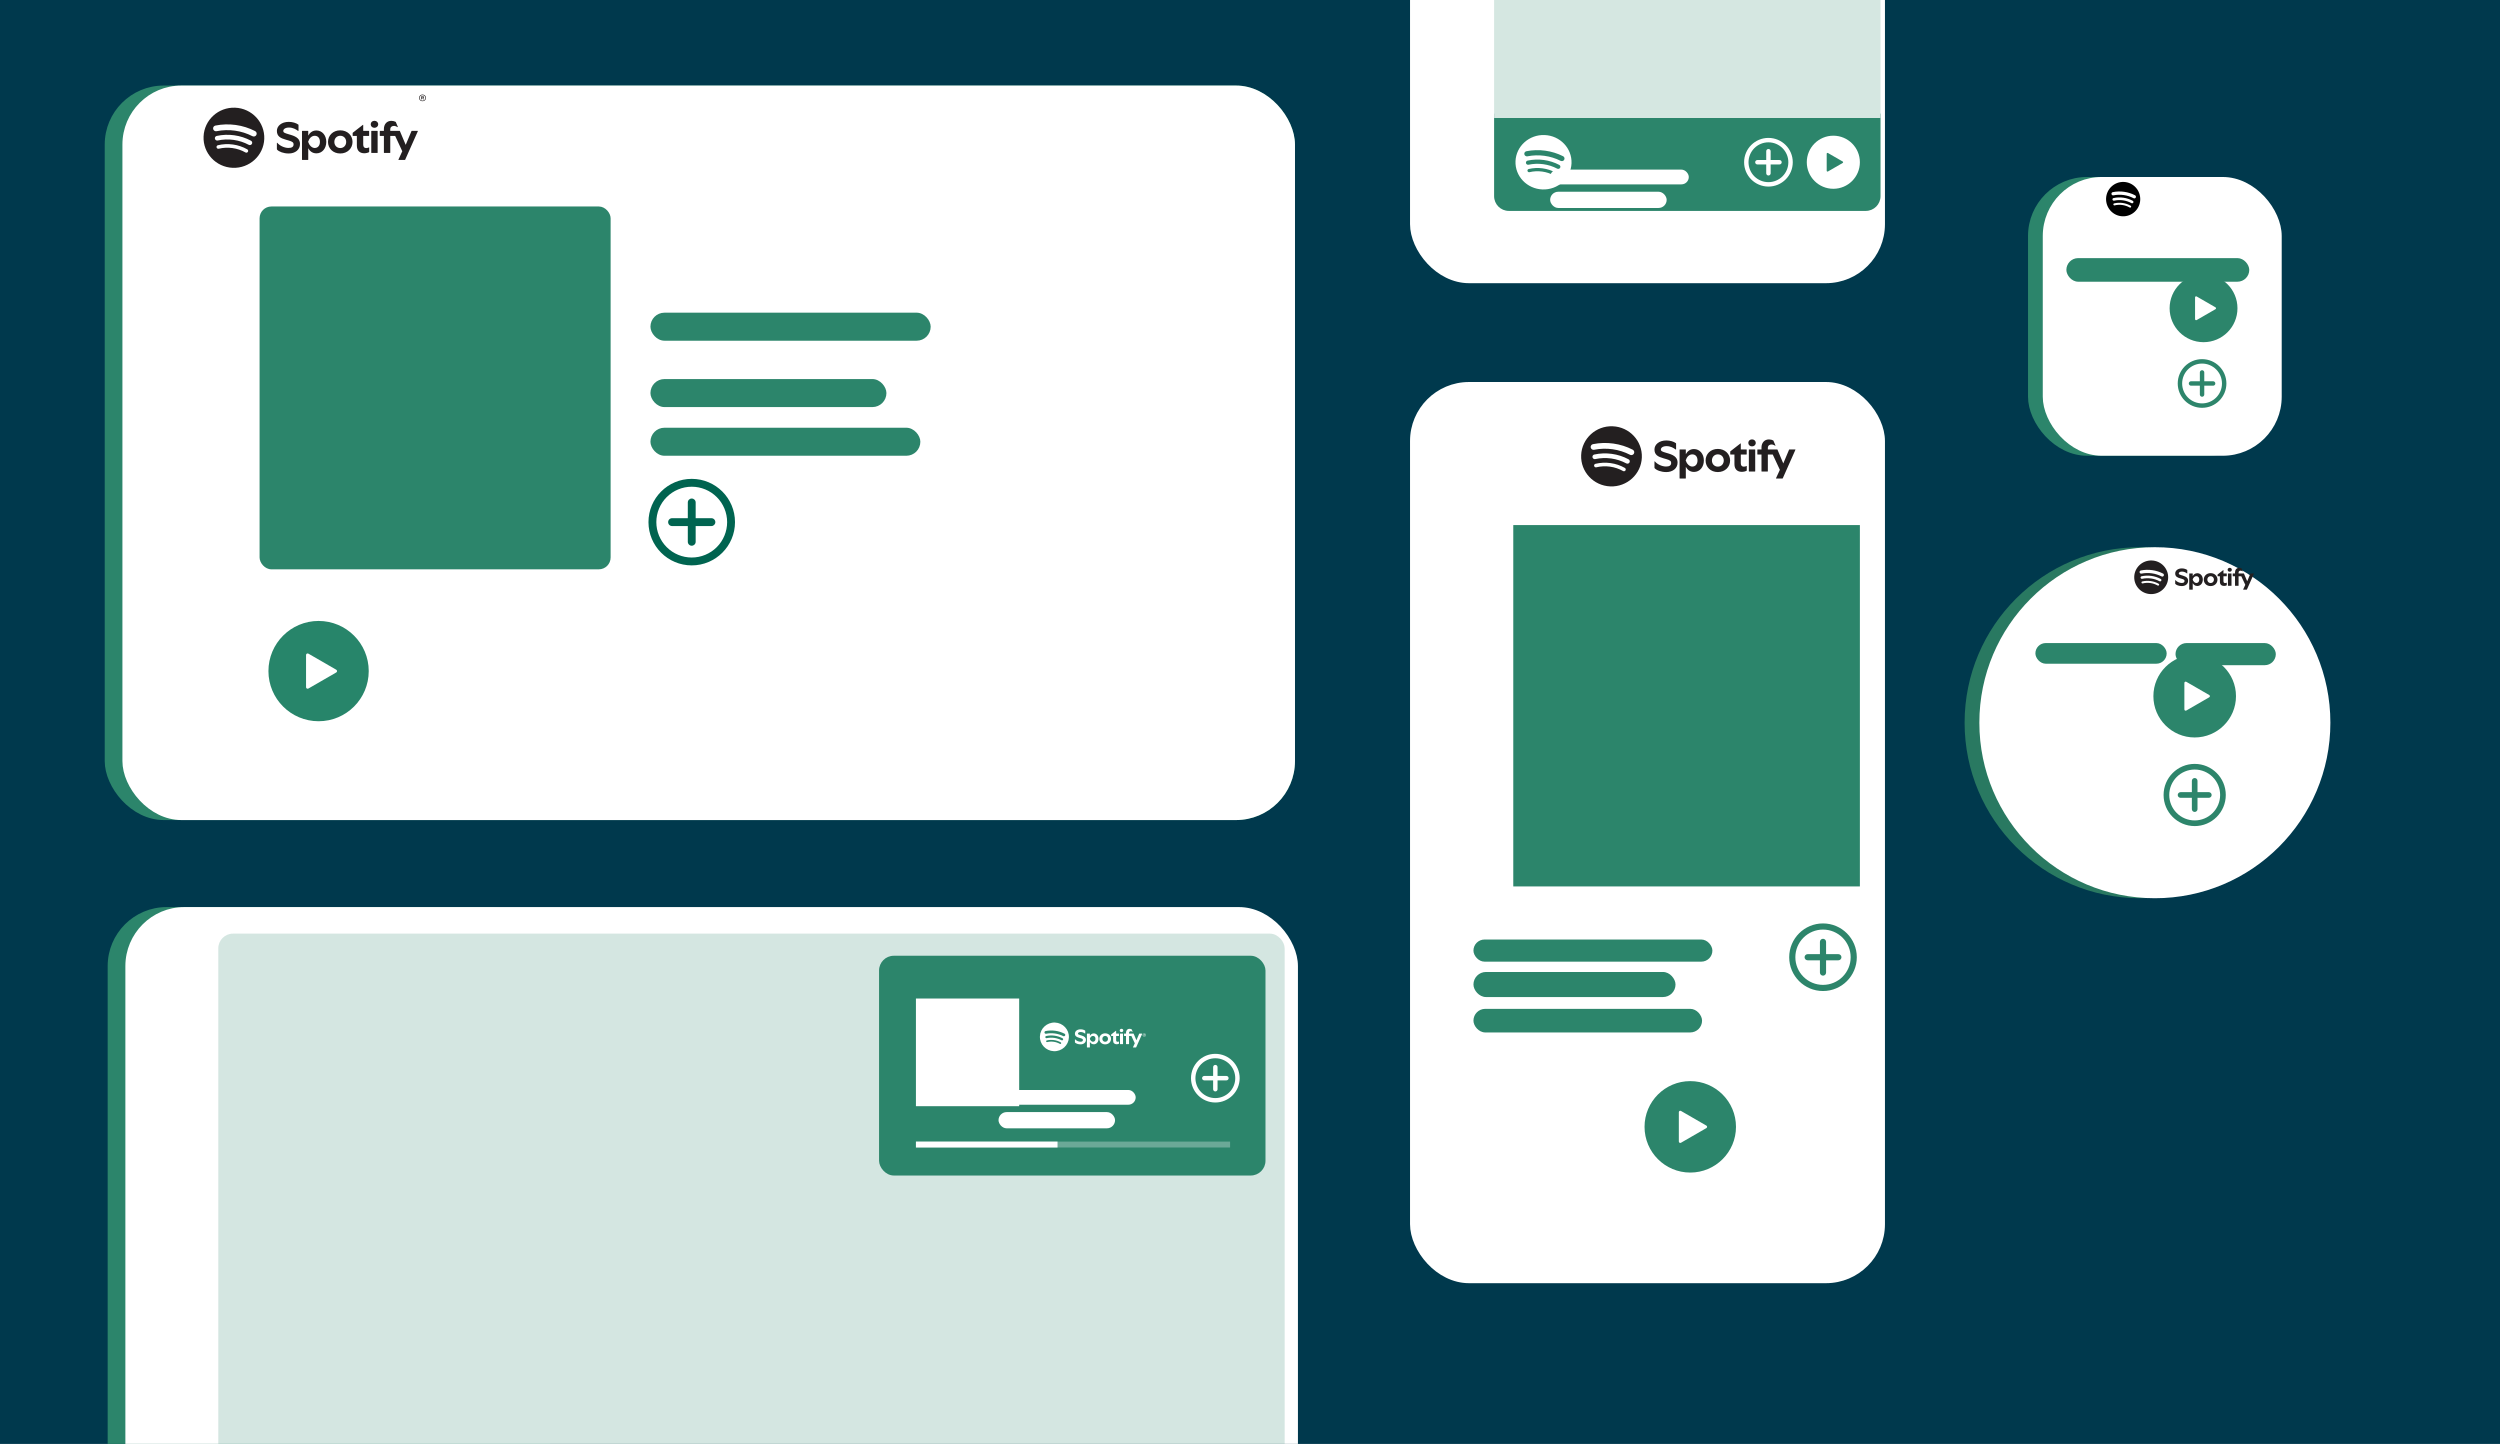 <svg width="1695" height="979" viewBox="0 0 1695 979" fill="none" xmlns="http://www.w3.org/2000/svg">
  <g clip-path="url(#clip0_3638_700)">
    <rect width="1695" height="979" fill="#00394D"/>
    <g filter="url(#filter0_d_3638_700)">
      <rect x="100" y="597" width="300" height="611" rx="40" fill="#2C856B"/>
    </g>
    <g filter="url(#filter1_d_3638_700)">
      <rect x="112" y="597" width="795" height="611" rx="40" fill="white"/>
    </g>
    <rect x="148" y="633" width="723" height="529" rx="10" fill="#2C856B" fill-opacity="0.2"/>
    <g filter="url(#filter2_d_3638_700)">
      <circle cx="1478" cy="472" r="119" fill="#297961"/>
    </g>
    <g filter="url(#filter3_d_3638_700)">
      <circle cx="1488" cy="472" r="119" fill="white"/>
    </g>
    <g filter="url(#filter4_d_3638_700)">
      <rect x="98" y="40" width="807" height="498" rx="40" fill="#2C856B"/>
    </g>
    <g filter="url(#filter5_d_3638_700)">
      <rect x="110" y="40" width="795" height="498" rx="40" fill="white"/>
    </g>
    <rect x="441" y="212" width="190" height="19" rx="9.5" fill="#2C856B"/>
    <rect x="441" y="257" width="160" height="19" rx="9.5" fill="#2C856B"/>
    <rect x="441" y="290" width="183" height="19" rx="9.5" fill="#2C856B"/>
    <rect x="176" y="140" width="238" height="246" rx="8" fill="#2C856B"/>
    <path fill-rule="evenodd" clip-rule="evenodd" d="M250 455C250 473.778 234.778 489 216 489C197.222 489 182 473.778 182 455C182 436.222 197.222 421 216 421C234.778 421 250 436.222 250 455ZM227.99 455.92L209.094 466.83C208.385 467.239 207.5 466.728 207.5 465.91V444.09C207.5 443.272 208.385 442.761 209.094 443.17L227.99 454.08C228.699 454.489 228.699 455.511 227.99 455.92Z" fill="#27856A"/>
    <g filter="url(#filter6_d_3638_700)">
      <rect x="1402" y="102" width="162" height="189" rx="40" fill="#2C856B"/>
    </g>
    <g filter="url(#filter7_d_3638_700)">
      <rect x="1412" y="102" width="162" height="189" rx="40" fill="white"/>
    </g>
    <path d="M1493 246.5C1491.23 246.5 1489.47 246.849 1487.83 247.528C1486.19 248.206 1484.71 249.2 1483.45 250.454C1482.2 251.708 1481.2 253.196 1480.53 254.834C1479.85 256.472 1479.5 258.227 1479.5 260C1479.5 261.773 1479.85 263.528 1480.53 265.166C1481.2 266.804 1482.2 268.292 1483.45 269.546C1484.71 270.8 1486.19 271.794 1487.83 272.472C1489.47 273.151 1491.23 273.5 1493 273.5C1496.58 273.5 1500.01 272.078 1502.54 269.546C1505.08 267.014 1506.5 263.58 1506.5 260C1506.5 256.42 1505.08 252.986 1502.54 250.454C1500.01 247.922 1496.58 246.5 1493 246.5ZM1476.5 260C1476.5 250.888 1483.89 243.5 1493 243.5C1502.11 243.5 1509.5 250.888 1509.5 260C1509.5 269.112 1502.11 276.5 1493 276.5C1483.89 276.5 1476.5 269.112 1476.5 260Z" fill="#2D856B"/>
    <path d="M1502 260C1502 260.398 1501.84 260.779 1501.56 261.061C1501.28 261.342 1500.9 261.5 1500.5 261.5H1494.5V267.5C1494.5 267.898 1494.34 268.279 1494.06 268.561C1493.78 268.842 1493.4 269 1493 269C1492.6 269 1492.22 268.842 1491.94 268.561C1491.66 268.279 1491.5 267.898 1491.5 267.5V261.5H1485.5C1485.1 261.5 1484.72 261.342 1484.44 261.061C1484.16 260.779 1484 260.398 1484 260C1484 259.602 1484.16 259.221 1484.44 258.939C1484.72 258.658 1485.1 258.5 1485.5 258.5H1491.5V252.5C1491.5 252.102 1491.66 251.721 1491.94 251.439C1492.22 251.158 1492.6 251 1493 251C1493.4 251 1493.78 251.158 1494.06 251.439C1494.34 251.721 1494.5 252.102 1494.5 252.5V258.5H1500.5C1500.9 258.5 1501.28 258.658 1501.56 258.939C1501.84 259.221 1502 259.602 1502 260Z" fill="#2D856B"/>
    <g filter="url(#filter8_d_3638_700)">
      <rect x="1428" y="157" width="124" height="16" rx="8" fill="#2C856B"/>
    </g>
    <path fill-rule="evenodd" clip-rule="evenodd" d="M1517 209C1517 221.703 1506.7 232 1494 232C1481.3 232 1471 221.703 1471 209C1471 196.297 1481.3 186 1494 186C1506.7 186 1517 196.297 1517 209ZM1502.11 209.622L1489.33 217.003C1488.85 217.279 1488.25 216.934 1488.25 216.38V201.62C1488.25 201.066 1488.85 200.721 1489.33 200.997L1502.11 208.378C1502.59 208.654 1502.59 209.346 1502.11 209.622Z" fill="#2C856B"/>
    <path fill-rule="evenodd" clip-rule="evenodd" d="M1516 472C1516 487.464 1503.46 500 1488 500C1472.54 500 1460 487.464 1460 472C1460 456.536 1472.54 444 1488 444C1503.46 444 1516 456.536 1516 472ZM1497.87 472.758L1482.31 481.742C1481.73 482.079 1481 481.658 1481 480.984V463.015C1481 462.342 1481.73 461.921 1482.31 462.258L1497.87 471.242C1498.46 471.579 1498.46 472.421 1497.87 472.758Z" fill="#2C856B"/>
    <g filter="url(#filter9_d_3638_700)">
      <rect x="1407" y="418" width="89" height="14" rx="7" fill="#2C856B"/>
    </g>
    <g filter="url(#filter10_d_3638_700)">
      <rect x="1502" y="418" width="68" height="15" rx="7.5" fill="#2C856B"/>
    </g>
    <g filter="url(#filter11_d_3638_700)">
      <rect x="983" y="-141" width="322" height="315" rx="40" fill="white"/>
    </g>
    <path d="M1013 77H1275V133C1275 138.523 1270.52 143 1265 143H1023C1017.48 143 1013 138.523 1013 133V77Z" fill="#2C856B"/>
    <g filter="url(#filter12_d_3638_700)">
      <rect x="983" y="241" width="322" height="611" rx="40" fill="white"/>
    </g>
    <rect x="1013" y="-123" width="262" height="203" fill="#D5E7E1"/>
    <g filter="url(#filter13_d_3638_700)">
      <rect x="1026" y="619" width="162" height="15" rx="7.5" fill="#2C856B"/>
    </g>
    <g filter="url(#filter14_d_3638_700)">
      <rect x="1026" y="641" width="137" height="17" rx="8.5" fill="#2C856B"/>
    </g>
    <g filter="url(#filter15_d_3638_700)">
      <rect x="1026" y="666" width="155" height="16" rx="8" fill="#2C856B"/>
    </g>
    <rect x="1026" y="356" width="235" height="245" fill="#2C856B"/>
    <path fill-rule="evenodd" clip-rule="evenodd" d="M1177 764C1177 781.121 1163.12 795 1146 795C1128.88 795 1115 781.121 1115 764C1115 746.879 1128.88 733 1146 733C1163.12 733 1177 746.879 1177 764ZM1156.93 764.839L1139.7 774.786C1139.06 775.159 1138.25 774.693 1138.25 773.947V754.053C1138.25 753.307 1139.06 752.841 1139.7 753.214L1156.93 763.161C1157.58 763.534 1157.58 764.466 1156.93 764.839Z" fill="#2C856B"/>
    <path fill-rule="evenodd" clip-rule="evenodd" d="M1261 110C1261 119.941 1252.94 128 1243 128C1233.06 128 1225 119.941 1225 110C1225 100.059 1233.06 92 1243 92C1252.94 92 1261 100.059 1261 110ZM1249.35 110.487L1239.34 116.263C1238.97 116.479 1238.5 116.209 1238.5 115.776V104.224C1238.5 103.791 1238.97 103.521 1239.34 103.737L1249.35 109.513C1249.72 109.729 1249.72 110.271 1249.35 110.487Z" fill="white"/>
    <g filter="url(#filter16_d_3638_700)">
      <rect x="1078" y="97" width="94" height="10" rx="5" fill="white"/>
    </g>
    <g filter="url(#filter17_d_3638_700)">
      <rect x="1078" y="112" width="79" height="11" rx="5.5" fill="white"/>
    </g>
    <rect x="596" y="648" width="262" height="149" rx="10" fill="#2C856B"/>
    <rect opacity="0.3" x="621" y="774" width="213" height="4" fill="white"/>
    <rect x="621" y="774" width="96" height="4" fill="white"/>
    <g filter="url(#filter18_d_3638_700)">
      <rect x="704" y="721" width="93" height="10" rx="5" fill="white"/>
    </g>
    <g filter="url(#filter19_d_3638_700)">
      <rect x="704" y="736" width="79" height="11" rx="5.5" fill="white"/>
    </g>
    <rect x="621" y="677" width="70" height="73" fill="white"/>
    <path d="M1488 521.75C1485.73 521.75 1483.49 522.197 1481.4 523.063C1479.3 523.93 1477.4 525.201 1475.8 526.803C1474.2 528.405 1472.93 530.306 1472.06 532.399C1471.19 534.492 1470.75 536.735 1470.75 539C1470.75 541.266 1471.19 543.509 1472.06 545.602C1472.93 547.694 1474.2 549.596 1475.8 551.198C1477.4 552.8 1479.3 554.07 1481.4 554.937C1483.49 555.804 1485.73 556.25 1488 556.25C1492.57 556.25 1496.96 554.433 1500.2 551.198C1503.43 547.963 1505.25 543.575 1505.25 539C1505.25 534.425 1503.43 530.038 1500.2 526.803C1496.96 523.568 1492.57 521.75 1488 521.75ZM1466.91 539C1466.91 527.357 1476.35 517.917 1488 517.917C1499.64 517.917 1509.08 527.357 1509.08 539C1509.08 550.644 1499.64 560.084 1488 560.084C1476.35 560.084 1466.91 550.644 1466.91 539Z" fill="#2D856B"/>
    <path d="M1499.5 539C1499.5 539.509 1499.3 539.996 1498.94 540.356C1498.58 540.715 1498.09 540.917 1497.58 540.917H1489.91V548.584C1489.91 549.092 1489.71 549.58 1489.35 549.939C1488.99 550.298 1488.51 550.5 1488 550.5C1487.49 550.5 1487 550.298 1486.64 549.939C1486.28 549.58 1486.08 549.092 1486.08 548.584V540.917H1478.41C1477.91 540.917 1477.42 540.715 1477.06 540.356C1476.7 539.996 1476.5 539.509 1476.5 539C1476.5 538.492 1476.7 538.004 1477.06 537.645C1477.42 537.286 1477.91 537.084 1478.41 537.084H1486.08V529.417C1486.08 528.909 1486.28 528.421 1486.64 528.062C1487 527.702 1487.49 527.5 1488 527.5C1488.51 527.5 1488.99 527.702 1489.35 528.062C1489.71 528.421 1489.91 528.909 1489.91 529.417V537.084H1497.58C1498.09 537.084 1498.58 537.286 1498.94 537.645C1499.3 538.004 1499.5 538.492 1499.5 539Z" fill="#2D856B"/>
    <path d="M468.997 330C465.846 330 462.725 330.621 459.813 331.827C456.901 333.033 454.255 334.801 452.027 337.03C449.798 339.258 448.03 341.904 446.824 344.816C445.618 347.728 444.997 350.849 444.997 354C444.997 357.152 445.618 360.273 446.824 363.185C448.03 366.097 449.798 368.742 452.027 370.971C454.255 373.199 456.901 374.967 459.813 376.173C462.725 377.38 465.846 378 468.997 378C475.363 378 481.467 375.472 485.968 370.971C490.469 366.47 492.997 360.366 492.997 354C492.997 347.635 490.469 341.531 485.968 337.03C481.467 332.529 475.363 330 468.997 330ZM439.664 354C439.664 337.8 452.797 324.667 468.997 324.667C485.197 324.667 498.331 337.8 498.331 354C498.331 370.2 485.197 383.334 468.997 383.334C452.797 383.334 439.664 370.2 439.664 354Z" fill="#006450"/>
    <path d="M484.997 354C484.997 354.708 484.716 355.386 484.216 355.886C483.716 356.386 483.038 356.667 482.331 356.667H471.664V367.334C471.664 368.041 471.383 368.719 470.883 369.219C470.383 369.719 469.705 370 468.997 370C468.29 370 467.612 369.719 467.112 369.219C466.612 368.719 466.331 368.041 466.331 367.334V356.667H455.664C454.957 356.667 454.279 356.386 453.778 355.886C453.278 355.386 452.997 354.708 452.997 354C452.997 353.293 453.278 352.615 453.778 352.115C454.279 351.615 454.957 351.334 455.664 351.334H466.331V340.667C466.331 339.96 466.612 339.281 467.112 338.781C467.612 338.281 468.29 338 468.997 338C469.705 338 470.383 338.281 470.883 338.781C471.383 339.281 471.664 339.96 471.664 340.667V351.334H482.331C483.038 351.334 483.716 351.615 484.216 352.115C484.716 352.615 484.997 353.293 484.997 354Z" fill="#006450"/>
    <path d="M1199 96.5C1197.23 96.5 1195.47 96.849 1193.83 97.528C1192.19 98.206 1190.71 99.201 1189.45 100.454C1188.2 101.708 1187.2 103.196 1186.53 104.834C1185.85 106.472 1185.5 108.227 1185.5 110C1185.5 111.773 1185.85 113.528 1186.53 115.166C1187.2 116.804 1188.2 118.292 1189.45 119.546C1190.71 120.8 1192.19 121.794 1193.83 122.472C1195.47 123.151 1197.23 123.5 1199 123.5C1202.58 123.5 1206.01 122.078 1208.54 119.546C1211.08 117.014 1212.5 113.58 1212.5 110C1212.5 106.42 1211.08 102.986 1208.54 100.454C1206.01 97.922 1202.58 96.5 1199 96.5ZM1182.5 110C1182.5 100.888 1189.89 93.5 1199 93.5C1208.11 93.5 1215.5 100.888 1215.5 110C1215.5 119.112 1208.11 126.5 1199 126.5C1189.89 126.5 1182.5 119.112 1182.5 110Z" fill="white"/>
    <path d="M1208 110C1208 110.398 1207.84 110.779 1207.56 111.061C1207.28 111.342 1206.9 111.5 1206.5 111.5H1200.5V117.5C1200.5 117.898 1200.34 118.279 1200.06 118.561C1199.78 118.842 1199.4 119 1199 119C1198.6 119 1198.22 118.842 1197.94 118.561C1197.66 118.279 1197.5 117.898 1197.5 117.5V111.5H1191.5C1191.1 111.5 1190.72 111.342 1190.44 111.061C1190.16 110.779 1190 110.398 1190 110C1190 109.602 1190.16 109.221 1190.44 108.939C1190.72 108.658 1191.1 108.5 1191.5 108.5H1197.5V102.5C1197.5 102.102 1197.66 101.721 1197.94 101.439C1198.22 101.158 1198.6 101 1199 101C1199.4 101 1199.78 101.158 1200.06 101.439C1200.34 101.721 1200.5 102.102 1200.5 102.5V108.5H1206.5C1206.9 108.5 1207.28 108.658 1207.56 108.939C1207.84 109.221 1208 109.602 1208 110Z" fill="white"/>
    <path d="M823.999 717.5C822.226 717.5 820.47 717.849 818.832 718.528C817.194 719.206 815.706 720.2 814.453 721.454C813.199 722.708 812.205 724.196 811.526 725.834C810.848 727.472 810.499 729.227 810.499 731C810.499 732.773 810.848 734.528 811.526 736.166C812.205 737.804 813.199 739.292 814.453 740.546C815.706 741.8 817.194 742.794 818.832 743.472C820.47 744.151 822.226 744.5 823.999 744.5C827.579 744.5 831.013 743.078 833.544 740.546C836.076 738.014 837.499 734.58 837.499 731C837.499 727.42 836.076 723.986 833.544 721.454C831.013 718.922 827.579 717.5 823.999 717.5ZM807.499 731C807.499 721.888 814.886 714.5 823.999 714.5C833.111 714.5 840.499 721.888 840.499 731C840.499 740.112 833.111 747.5 823.999 747.5C814.886 747.5 807.499 740.112 807.499 731Z" fill="white"/>
    <path d="M832.999 731C832.999 731.398 832.84 731.779 832.559 732.061C832.278 732.342 831.896 732.5 831.499 732.5H825.499V738.5C825.499 738.898 825.341 739.279 825.059 739.561C824.778 739.842 824.396 740 823.999 740C823.601 740 823.219 739.842 822.938 739.561C822.657 739.279 822.499 738.898 822.499 738.5V732.5H816.499C816.101 732.5 815.719 732.342 815.438 732.061C815.157 731.779 814.999 731.398 814.999 731C814.999 730.602 815.157 730.221 815.438 729.939C815.719 729.658 816.101 729.5 816.499 729.5H822.499V723.5C822.499 723.102 822.657 722.721 822.938 722.439C823.219 722.158 823.601 722 823.999 722C824.396 722 824.778 722.158 825.059 722.439C825.341 722.721 825.499 723.102 825.499 723.5V729.5H831.499C831.896 729.5 832.278 729.658 832.559 729.939C832.84 730.221 832.999 730.602 832.999 731Z" fill="white"/>
    <path d="M1236 630.25C1233.54 630.25 1231.1 630.735 1228.82 631.677C1226.55 632.619 1224.48 634 1222.74 635.741C1221 637.483 1219.62 639.55 1218.67 641.824C1217.73 644.099 1217.25 646.537 1217.25 649C1217.25 651.462 1217.73 653.9 1218.67 656.175C1219.62 658.45 1221 660.517 1222.74 662.258C1224.48 663.999 1226.55 665.38 1228.82 666.322C1231.1 667.265 1233.54 667.75 1236 667.75C1240.97 667.75 1245.74 665.774 1249.26 662.258C1252.77 658.742 1254.75 653.972 1254.75 649C1254.75 644.027 1252.77 639.258 1249.26 635.741C1245.74 632.225 1240.97 630.25 1236 630.25ZM1213.08 649C1213.08 636.343 1223.34 626.083 1236 626.083C1248.65 626.083 1258.91 636.343 1258.91 649C1258.91 661.656 1248.65 671.916 1236 671.916C1223.34 671.916 1213.08 661.656 1213.08 649Z" fill="#2D856B"/>
    <path d="M1248.5 649C1248.5 649.552 1248.28 650.082 1247.89 650.473C1247.5 650.864 1246.97 651.083 1246.41 651.083H1238.08V659.416C1238.08 659.969 1237.86 660.499 1237.47 660.889C1237.08 661.28 1236.55 661.5 1236 661.5C1235.45 661.5 1234.92 661.28 1234.52 660.889C1234.13 660.499 1233.91 659.969 1233.91 659.416V651.083H1225.58C1225.03 651.083 1224.5 650.864 1224.11 650.473C1223.72 650.082 1223.5 649.552 1223.5 649C1223.5 648.447 1223.72 647.917 1224.11 647.527C1224.5 647.136 1225.03 646.916 1225.58 646.916H1233.91V638.583C1233.91 638.03 1234.13 637.501 1234.52 637.11C1234.92 636.719 1235.45 636.5 1236 636.5C1236.55 636.5 1237.08 636.719 1237.47 637.11C1237.86 637.501 1238.08 638.03 1238.08 638.583V646.916H1246.41C1246.97 646.916 1247.5 647.136 1247.89 647.527C1248.28 647.917 1248.5 648.447 1248.5 649Z" fill="#2D856B"/>
    <path d="M159.411 73.016C148.045 72.569 138.468 81.332 138.017 92.591C137.565 103.849 146.414 113.336 157.777 113.784C169.142 114.231 178.719 105.468 179.171 94.209C179.621 82.951 170.774 73.462 159.411 73.016ZM168.103 102.902C167.847 103.35 167.348 103.573 166.863 103.506C166.714 103.486 166.565 103.437 166.426 103.359C163.704 101.824 160.738 100.825 157.609 100.389C154.481 99.952 151.351 100.103 148.307 100.836C147.646 100.995 146.982 100.594 146.822 99.939C146.662 99.285 147.067 98.627 147.727 98.468C151.074 97.663 154.515 97.497 157.952 97.976C161.389 98.455 164.649 99.553 167.644 101.241C168.233 101.575 168.44 102.317 168.105 102.902H168.103ZM170.81 97.547C170.39 98.315 169.419 98.602 168.643 98.187C165.459 96.481 162.01 95.36 158.394 94.856C154.778 94.353 151.153 94.489 147.616 95.259C147.424 95.3 147.234 95.308 147.05 95.281C146.408 95.192 145.858 94.718 145.711 94.053C145.521 93.199 146.067 92.354 146.929 92.166C150.839 91.314 154.846 91.163 158.84 91.718C162.833 92.274 166.644 93.512 170.164 95.399C170.942 95.815 171.23 96.775 170.81 97.545V97.547ZM173.81 91.51C173.415 92.263 172.593 92.653 171.791 92.541C171.574 92.511 171.362 92.444 171.156 92.339C167.448 90.428 163.454 89.166 159.285 88.586C155.115 88.006 150.923 88.129 146.828 88.953C145.762 89.168 144.725 88.485 144.509 87.432C144.292 86.376 144.981 85.349 146.045 85.134C150.581 84.223 155.219 84.087 159.832 84.728C164.446 85.369 168.866 86.768 172.973 88.884C173.937 89.38 174.311 90.557 173.81 91.511V91.51Z" fill="#231F20"/>
    <path d="M195.743 104.062C192.191 104.062 189.142 102.845 187.867 101.461C187.747 101.325 187.73 101.25 187.73 101.084V96.966C187.73 96.77 187.898 96.695 188.033 96.861C189.565 98.755 192.829 100.303 195.5 100.303C197.625 100.303 199.052 99.733 199.052 97.868C199.052 96.755 198.521 96.033 195.622 95.222L193.953 94.756C190.083 93.674 187.73 92.395 187.73 88.728C187.73 85.481 190.764 82.625 195.833 82.625C198.322 82.625 200.795 83.391 202.222 84.445C202.342 84.534 202.389 84.626 202.389 84.79V88.534C202.389 88.789 202.177 88.864 201.979 88.7C200.825 87.753 198.595 86.475 195.954 86.475C193.313 86.475 192.069 87.648 192.069 88.73C192.069 89.873 192.872 90.188 195.741 91.031L197.168 91.452C201.584 92.759 203.391 94.594 203.391 97.631C203.391 101.539 200.114 104.066 195.743 104.066V104.062ZM226.686 96.214C226.686 93.824 228.356 92.05 230.709 92.05C233.061 92.05 234.714 93.824 234.714 96.214C234.714 98.605 233.045 100.378 230.709 100.378C228.373 100.378 226.686 98.605 226.686 96.214ZM230.692 104.062C235.593 104.062 239.008 100.59 239.008 96.214C239.008 91.838 235.593 88.366 230.692 88.366C225.79 88.366 222.391 91.808 222.391 96.214C222.391 100.62 225.775 104.062 230.692 104.062ZM260.285 87.465V88.728H257.705C257.567 88.728 257.492 88.802 257.492 88.938V91.944C257.492 92.08 257.567 92.155 257.705 92.155H260.285V103.49C260.285 103.626 260.36 103.7 260.498 103.7H264.383C264.52 103.7 264.596 103.626 264.596 103.49V92.155H267.92L272.746 102.543L270.15 108.194C270.075 108.36 270.165 108.435 270.318 108.435H274.461C274.598 108.435 274.658 108.405 274.719 108.269L283.293 88.966C283.353 88.83 283.277 88.726 283.125 88.726H279.24C279.103 88.726 279.042 88.756 278.982 88.892L275.067 98.213L271.137 88.892C271.076 88.756 271.016 88.726 270.879 88.726H264.596V87.734C264.596 86.11 265.704 85.358 267.129 85.358C267.978 85.358 268.904 85.795 269.557 86.184C269.71 86.274 269.815 86.169 269.755 86.033L268.388 82.802C268.343 82.698 268.283 82.636 268.176 82.576C267.508 82.231 266.416 81.929 265.352 81.929C262.135 81.929 260.283 84.365 260.283 87.462L260.285 87.465ZM214.545 103.971C218.43 103.971 221.222 100.648 221.222 96.184C221.222 91.72 218.398 88.457 214.513 88.457C211.63 88.457 209.96 90.201 208.989 91.944V88.938C208.989 88.802 208.913 88.728 208.776 88.728H204.966C204.829 88.728 204.754 88.802 204.754 88.938V108.226C204.754 108.362 204.829 108.437 204.966 108.437H208.776C208.913 108.437 208.989 108.362 208.989 108.226V100.514C209.96 102.257 211.599 103.971 214.543 103.971H214.545ZM246.96 103.911C248.235 103.911 249.464 103.581 250.192 103.16C250.298 103.1 250.313 103.04 250.313 102.934V100.078C250.313 99.927 250.237 99.882 250.1 99.958C249.66 100.199 249.084 100.395 248.295 100.395C247.051 100.395 246.262 99.673 246.262 98.079V92.155H250.057C250.194 92.155 250.269 92.08 250.269 91.944V88.938C250.269 88.802 250.194 88.728 250.057 88.728H246.262V84.805C246.262 84.639 246.157 84.549 246.004 84.668L239.22 89.96C239.13 90.035 239.1 90.111 239.1 90.231V91.944C239.1 92.08 239.175 92.155 239.313 92.155H241.953V98.709C241.953 102.257 244.016 103.911 246.962 103.911H246.96ZM251.346 84.279C251.346 85.632 252.408 86.654 253.865 86.654C255.322 86.654 256.413 85.632 256.413 84.279C256.413 82.925 255.352 81.903 253.865 81.903C252.378 81.903 251.346 82.925 251.346 84.279ZM251.937 103.702H255.822C255.96 103.702 256.035 103.628 256.035 103.492V88.94C256.035 88.804 255.96 88.73 255.822 88.73H251.937C251.8 88.73 251.724 88.804 251.724 88.94V103.492C251.724 103.628 251.8 103.702 251.937 103.702ZM208.898 96.156C209.597 93.841 211.204 92.067 213.39 92.067C215.575 92.067 216.909 93.63 216.909 96.186C216.909 98.743 215.468 100.335 213.39 100.335C211.311 100.335 209.595 98.351 208.898 96.156Z" fill="#231F20"/>
    <path d="M1093.41 289.016C1082.05 288.569 1072.47 297.332 1072.02 308.591C1071.56 319.849 1080.41 329.336 1091.78 329.784C1103.14 330.231 1112.72 321.468 1113.17 310.209C1113.62 298.951 1104.77 289.462 1093.41 289.016ZM1102.1 318.902C1101.85 319.35 1101.35 319.573 1100.86 319.506C1100.71 319.486 1100.57 319.437 1100.43 319.359C1097.7 317.824 1094.74 316.825 1091.61 316.389C1088.48 315.952 1085.35 316.103 1082.31 316.836C1081.65 316.995 1080.98 316.594 1080.82 315.939C1080.66 315.285 1081.07 314.627 1081.73 314.468C1085.07 313.663 1088.51 313.497 1091.95 313.976C1095.39 314.455 1098.65 315.553 1101.64 317.241C1102.23 317.575 1102.44 318.317 1102.11 318.902H1102.1ZM1104.81 313.547C1104.39 314.315 1103.42 314.602 1102.64 314.187C1099.46 312.48 1096.01 311.36 1092.39 310.856C1088.78 310.353 1085.15 310.489 1081.62 311.259C1081.42 311.3 1081.23 311.308 1081.05 311.282C1080.41 311.192 1079.86 310.718 1079.71 310.053C1079.52 309.199 1080.07 308.354 1080.93 308.166C1084.84 307.314 1088.85 307.163 1092.84 307.718C1096.83 308.274 1100.64 309.512 1104.16 311.399C1104.94 311.815 1105.23 312.775 1104.81 313.545V313.547ZM1107.81 307.509C1107.42 308.263 1106.59 308.652 1105.79 308.541C1105.57 308.511 1105.36 308.444 1105.16 308.339C1101.45 306.428 1097.45 305.166 1093.28 304.586C1089.12 304.006 1084.92 304.129 1080.83 304.953C1079.76 305.168 1078.73 304.485 1078.51 303.432C1078.29 302.376 1078.98 301.349 1080.04 301.134C1084.58 300.223 1089.22 300.087 1093.83 300.728C1098.45 301.369 1102.87 302.768 1106.97 304.884C1107.94 305.38 1108.31 306.557 1107.81 307.511V307.509Z" fill="#231F20"/>
    <path d="M1129.74 320.062C1126.19 320.062 1123.14 318.845 1121.87 317.461C1121.75 317.325 1121.73 317.25 1121.73 317.084V312.966C1121.73 312.77 1121.9 312.695 1122.03 312.861C1123.57 314.756 1126.83 316.303 1129.5 316.303C1131.63 316.303 1133.05 315.733 1133.05 313.868C1133.05 312.755 1132.52 312.033 1129.62 311.222L1127.95 310.756C1124.08 309.675 1121.73 308.395 1121.73 304.728C1121.73 301.481 1124.76 298.625 1129.83 298.625C1132.32 298.625 1134.8 299.391 1136.22 300.445C1136.34 300.534 1136.39 300.626 1136.39 300.79V304.534C1136.39 304.789 1136.18 304.864 1135.98 304.7C1134.83 303.753 1132.59 302.475 1129.95 302.475C1127.31 302.475 1126.07 303.648 1126.07 304.73C1126.07 305.873 1126.87 306.188 1129.74 307.031L1131.17 307.452C1135.58 308.759 1137.39 310.594 1137.39 313.631C1137.39 317.539 1134.11 320.066 1129.74 320.066V320.062ZM1160.69 312.214C1160.69 309.824 1162.36 308.05 1164.71 308.05C1167.06 308.05 1168.71 309.824 1168.71 312.214C1168.71 314.604 1167.04 316.378 1164.71 316.378C1162.37 316.378 1160.69 314.604 1160.69 312.214ZM1164.69 320.062C1169.59 320.062 1173.01 316.59 1173.01 312.214C1173.01 307.838 1169.59 304.366 1164.69 304.366C1159.79 304.366 1156.39 307.808 1156.39 312.214C1156.39 316.62 1159.78 320.062 1164.69 320.062ZM1194.29 303.465V304.728H1191.7C1191.57 304.728 1191.49 304.802 1191.49 304.938V307.944C1191.49 308.08 1191.57 308.155 1191.7 308.155H1194.29V319.49C1194.29 319.626 1194.36 319.7 1194.5 319.7H1198.38C1198.52 319.7 1198.6 319.626 1198.6 319.49V308.155H1201.92L1206.75 318.543L1204.15 324.194C1204.08 324.36 1204.17 324.435 1204.32 324.435H1208.46C1208.6 324.435 1208.66 324.405 1208.72 324.269L1217.29 304.966C1217.35 304.83 1217.28 304.726 1217.13 304.726H1213.24C1213.1 304.726 1213.04 304.756 1212.98 304.892L1209.07 314.213L1205.14 304.892C1205.08 304.756 1205.02 304.726 1204.88 304.726H1198.6V303.734C1198.6 302.11 1199.7 301.358 1201.13 301.358C1201.98 301.358 1202.9 301.795 1203.56 302.184C1203.71 302.274 1203.82 302.17 1203.76 302.033L1202.39 298.802C1202.34 298.698 1202.28 298.636 1202.18 298.576C1201.51 298.231 1200.42 297.929 1199.35 297.929C1196.14 297.929 1194.28 300.365 1194.28 303.462L1194.29 303.465ZM1148.55 319.971C1152.43 319.971 1155.22 316.648 1155.22 312.184C1155.22 307.72 1152.4 304.457 1148.51 304.457C1145.63 304.457 1143.96 306.201 1142.99 307.944V304.938C1142.99 304.802 1142.91 304.728 1142.78 304.728H1138.97C1138.83 304.728 1138.75 304.802 1138.75 304.938V324.226C1138.75 324.362 1138.83 324.437 1138.97 324.437H1142.78C1142.91 324.437 1142.99 324.362 1142.99 324.226V316.514C1143.96 318.257 1145.6 319.971 1148.54 319.971H1148.55ZM1180.96 319.911C1182.23 319.911 1183.46 319.581 1184.19 319.16C1184.3 319.1 1184.31 319.04 1184.31 318.934V316.078C1184.31 315.926 1184.24 315.882 1184.1 315.958C1183.66 316.199 1183.08 316.395 1182.29 316.395C1181.05 316.395 1180.26 315.673 1180.26 314.079V308.155H1184.06C1184.19 308.155 1184.27 308.08 1184.27 307.944V304.938C1184.27 304.802 1184.19 304.728 1184.06 304.728H1180.26V300.805C1180.26 300.639 1180.16 300.549 1180 300.669L1173.22 305.96C1173.13 306.035 1173.1 306.111 1173.1 306.231V307.944C1173.1 308.08 1173.18 308.155 1173.31 308.155H1175.95V314.709C1175.95 318.257 1178.02 319.911 1180.96 319.911H1180.96ZM1185.35 300.279C1185.35 301.633 1186.41 302.654 1187.86 302.654C1189.32 302.654 1190.41 301.633 1190.41 300.279C1190.41 298.925 1189.35 297.903 1187.86 297.903C1186.38 297.903 1185.35 298.925 1185.35 300.279ZM1185.94 319.702H1189.82C1189.96 319.702 1190.03 319.628 1190.03 319.492V304.94C1190.03 304.804 1189.96 304.73 1189.82 304.73H1185.94C1185.8 304.73 1185.72 304.804 1185.72 304.94V319.492C1185.72 319.628 1185.8 319.702 1185.94 319.702ZM1142.9 312.156C1143.6 309.84 1145.2 308.067 1147.39 308.067C1149.57 308.067 1150.91 309.63 1150.91 312.186C1150.91 314.742 1149.47 316.335 1147.39 316.335C1145.31 316.335 1143.59 314.351 1142.9 312.156Z" fill="#231F20"/>
    <path d="M1458.97 380.009C1452.61 379.759 1447.26 384.657 1447.01 390.948C1446.76 397.24 1451.7 402.542 1458.05 402.792C1464.4 403.042 1469.76 398.144 1470.01 391.853C1470.26 385.561 1465.32 380.258 1458.97 380.009ZM1463.82 396.71C1463.68 396.961 1463.4 397.086 1463.13 397.048C1463.05 397.037 1462.96 397.01 1462.89 396.966C1461.36 396.108 1459.71 395.55 1457.96 395.306C1456.21 395.062 1454.46 395.146 1452.76 395.556C1452.39 395.644 1452.02 395.42 1451.93 395.055C1451.84 394.689 1452.07 394.321 1452.44 394.233C1454.31 393.782 1456.23 393.69 1458.15 393.957C1460.07 394.225 1461.89 394.839 1463.57 395.782C1463.9 395.969 1464.01 396.383 1463.82 396.71H1463.82ZM1465.34 393.718C1465.1 394.147 1464.56 394.308 1464.12 394.075C1462.34 393.122 1460.42 392.496 1458.4 392.214C1456.38 391.933 1454.35 392.009 1452.37 392.439C1452.27 392.462 1452.16 392.466 1452.06 392.452C1451.7 392.402 1451.39 392.137 1451.31 391.765C1451.2 391.288 1451.51 390.816 1451.99 390.711C1454.17 390.234 1456.41 390.15 1458.65 390.461C1460.88 390.771 1463.01 391.463 1464.97 392.517C1465.41 392.75 1465.57 393.286 1465.34 393.717V393.718ZM1467.01 390.344C1466.79 390.765 1466.33 390.983 1465.88 390.92C1465.76 390.903 1465.64 390.866 1465.53 390.807C1463.46 389.739 1461.22 389.034 1458.89 388.71C1456.56 388.386 1454.22 388.455 1451.93 388.915C1451.34 389.035 1450.76 388.654 1450.64 388.065C1450.52 387.475 1450.9 386.901 1451.5 386.781C1454.03 386.272 1456.62 386.196 1459.2 386.554C1461.78 386.912 1464.25 387.694 1466.54 388.877C1467.08 389.154 1467.29 389.811 1467.01 390.345V390.344Z" fill="#231F20"/>
    <path d="M1479.27 397.359C1477.28 397.359 1475.58 396.678 1474.87 395.905C1474.8 395.829 1474.79 395.787 1474.79 395.695V393.393C1474.79 393.284 1474.88 393.242 1474.96 393.335C1475.82 394.393 1477.64 395.258 1479.13 395.258C1480.32 395.258 1481.12 394.939 1481.12 393.897C1481.12 393.275 1480.82 392.872 1479.2 392.419L1478.27 392.158C1476.11 391.554 1474.79 390.839 1474.79 388.789C1474.79 386.975 1476.49 385.379 1479.32 385.379C1480.71 385.379 1482.09 385.807 1482.89 386.396C1482.96 386.446 1482.98 386.497 1482.98 386.589V388.681C1482.98 388.824 1482.86 388.865 1482.75 388.774C1482.11 388.244 1480.86 387.531 1479.39 387.531C1477.91 387.531 1477.22 388.186 1477.22 388.79C1477.22 389.429 1477.66 389.605 1479.27 390.076L1480.07 390.312C1482.53 391.042 1483.54 392.067 1483.54 393.765C1483.54 395.949 1481.71 397.361 1479.27 397.361V397.359ZM1496.56 392.973C1496.56 391.637 1497.49 390.646 1498.81 390.646C1500.12 390.646 1501.05 391.637 1501.05 392.973C1501.05 394.309 1500.11 395.3 1498.81 395.3C1497.5 395.3 1496.56 394.309 1496.56 392.973ZM1498.8 397.359C1501.54 397.359 1503.45 395.419 1503.45 392.973C1503.45 390.527 1501.54 388.587 1498.8 388.587C1496.06 388.587 1494.16 390.511 1494.16 392.973C1494.16 395.435 1496.05 397.359 1498.8 397.359ZM1515.34 388.084V388.789H1513.9C1513.82 388.789 1513.78 388.831 1513.78 388.907V390.587C1513.78 390.663 1513.82 390.705 1513.9 390.705H1515.34V397.039C1515.34 397.115 1515.38 397.157 1515.46 397.157H1517.63C1517.7 397.157 1517.75 397.115 1517.75 397.039V390.705H1519.6L1522.3 396.51L1520.85 399.668C1520.81 399.761 1520.86 399.802 1520.94 399.802H1523.26C1523.34 399.802 1523.37 399.786 1523.4 399.71L1528.2 388.923C1528.23 388.847 1528.19 388.788 1528.1 388.788H1525.93C1525.85 388.788 1525.82 388.805 1525.79 388.881L1523.6 394.09L1521.4 388.881C1521.37 388.805 1521.33 388.788 1521.26 388.788H1517.75V388.234C1517.75 387.326 1518.37 386.906 1519.16 386.906C1519.64 386.906 1520.15 387.15 1520.52 387.368C1520.6 387.418 1520.66 387.36 1520.63 387.284L1519.87 385.478C1519.84 385.419 1519.81 385.385 1519.75 385.352C1519.37 385.159 1518.76 384.99 1518.17 384.99C1516.37 384.99 1515.34 386.351 1515.34 388.082L1515.34 388.084ZM1489.78 397.308C1491.95 397.308 1493.51 395.451 1493.51 392.956C1493.51 390.462 1491.93 388.638 1489.76 388.638C1488.15 388.638 1487.21 389.613 1486.67 390.587V388.907C1486.67 388.831 1486.63 388.789 1486.55 388.789H1484.42C1484.35 388.789 1484.3 388.831 1484.3 388.907V399.686C1484.3 399.762 1484.35 399.803 1484.42 399.803H1486.55C1486.63 399.803 1486.67 399.762 1486.67 399.686V395.376C1487.21 396.35 1488.13 397.308 1489.78 397.308H1489.78ZM1507.89 397.274C1508.6 397.274 1509.29 397.09 1509.7 396.854C1509.76 396.821 1509.76 396.788 1509.76 396.728V395.132C1509.76 395.048 1509.72 395.023 1509.65 395.065C1509.4 395.2 1509.08 395.309 1508.64 395.309C1507.94 395.309 1507.5 394.906 1507.5 394.015V390.705H1509.62C1509.7 390.705 1509.74 390.663 1509.74 390.587V388.907C1509.74 388.831 1509.7 388.789 1509.62 388.789H1507.5V386.597C1507.5 386.504 1507.44 386.454 1507.36 386.521L1503.57 389.478C1503.52 389.52 1503.5 389.563 1503.5 389.629V390.587C1503.5 390.663 1503.54 390.705 1503.62 390.705H1505.09V394.367C1505.09 396.35 1506.25 397.274 1507.89 397.274H1507.89ZM1510.34 386.303C1510.34 387.06 1510.94 387.631 1511.75 387.631C1512.56 387.631 1513.17 387.06 1513.17 386.303C1513.17 385.547 1512.58 384.976 1511.75 384.976C1510.92 384.976 1510.34 385.547 1510.34 386.303ZM1510.67 397.158H1512.84C1512.92 397.158 1512.96 397.116 1512.96 397.04V388.908C1512.96 388.832 1512.92 388.79 1512.84 388.79H1510.67C1510.6 388.79 1510.55 388.832 1510.55 388.908V397.04C1510.55 397.116 1510.6 397.158 1510.67 397.158ZM1486.62 392.941C1487.01 391.647 1487.91 390.656 1489.13 390.656C1490.35 390.656 1491.1 391.529 1491.1 392.957C1491.1 394.386 1490.29 395.276 1489.13 395.276C1487.97 395.276 1487.01 394.167 1486.62 392.941Z" fill="#231F20"/>
    <path d="M715.28 693.294C709.854 693.081 705.282 697.254 705.066 702.615C704.85 707.976 709.075 712.494 714.5 712.707C719.926 712.92 724.498 708.747 724.714 703.386C724.929 698.025 720.705 693.506 715.28 693.294ZM719.43 707.525C719.308 707.738 719.07 707.845 718.838 707.813C718.767 707.803 718.696 707.78 718.629 707.743C717.33 707.012 715.914 706.536 714.42 706.328C712.926 706.121 711.432 706.193 709.979 706.541C709.663 706.617 709.346 706.426 709.27 706.114C709.193 705.803 709.387 705.489 709.702 705.414C711.3 705.03 712.943 704.951 714.584 705.179C716.225 705.408 717.781 705.931 719.211 706.734C719.492 706.893 719.591 707.246 719.431 707.525H719.43ZM720.722 704.975C720.522 705.341 720.058 705.478 719.688 705.28C718.167 704.467 716.521 703.934 714.795 703.694C713.068 703.454 711.338 703.519 709.649 703.886C709.557 703.905 709.467 703.909 709.379 703.896C709.072 703.854 708.81 703.628 708.74 703.311C708.649 702.905 708.91 702.502 709.321 702.413C711.188 702.007 713.101 701.935 715.008 702.2C716.914 702.464 718.734 703.054 720.414 703.952C720.785 704.15 720.923 704.608 720.722 704.974V704.975ZM722.155 702.1C721.966 702.459 721.573 702.644 721.19 702.591C721.087 702.577 720.986 702.545 720.888 702.495C719.117 701.585 717.21 700.984 715.22 700.708C713.229 700.432 711.228 700.49 709.273 700.883C708.764 700.985 708.269 700.66 708.165 700.158C708.062 699.656 708.391 699.167 708.899 699.064C711.064 698.63 713.279 698.565 715.481 698.871C717.684 699.176 719.794 699.842 721.755 700.85C722.215 701.086 722.394 701.646 722.155 702.101V702.1Z" fill="white"/>
    <path d="M732.625 708.077C730.93 708.077 729.474 707.497 728.865 706.839C728.808 706.774 728.8 706.738 728.8 706.659V704.698C728.8 704.605 728.88 704.569 728.944 704.648C729.676 705.55 731.234 706.287 732.509 706.287C733.524 706.287 734.205 706.016 734.205 705.128C734.205 704.598 733.952 704.254 732.568 703.868L731.771 703.646C729.923 703.131 728.8 702.522 728.8 700.775C728.8 699.229 730.248 697.869 732.668 697.869C733.856 697.869 735.037 698.234 735.718 698.736C735.776 698.778 735.798 698.822 735.798 698.9V700.683C735.798 700.804 735.697 700.84 735.603 700.762C735.052 700.311 733.987 699.703 732.726 699.703C731.465 699.703 730.871 700.261 730.871 700.776C730.871 701.32 731.255 701.47 732.624 701.872L733.306 702.072C735.414 702.695 736.277 703.568 736.277 705.015C736.277 706.876 734.712 708.079 732.625 708.079V708.077ZM747.398 704.34C747.398 703.202 748.195 702.357 749.319 702.357C750.442 702.357 751.231 703.202 751.231 704.34C751.231 705.478 750.434 706.323 749.319 706.323C748.203 706.323 747.398 705.478 747.398 704.34ZM749.311 708.077C751.651 708.077 753.281 706.424 753.281 704.34C753.281 702.256 751.651 700.603 749.311 700.603C746.97 700.603 745.347 702.242 745.347 704.34C745.347 706.438 746.963 708.077 749.311 708.077ZM763.439 700.174V700.775H762.207C762.141 700.775 762.105 700.811 762.105 700.875V702.307C762.105 702.372 762.141 702.407 762.207 702.407H763.439V707.805C763.439 707.869 763.475 707.905 763.541 707.905H765.395C765.461 707.905 765.497 707.869 765.497 707.805V702.407H767.084L769.388 707.354L768.149 710.045C768.113 710.124 768.156 710.159 768.229 710.159H770.207C770.272 710.159 770.301 710.145 770.33 710.08L774.423 700.889C774.452 700.824 774.416 700.774 774.343 700.774H772.488C772.423 700.774 772.394 700.788 772.365 700.853L770.496 705.292L768.62 700.853C768.591 700.788 768.562 700.774 768.497 700.774H765.497V700.302C765.497 699.528 766.026 699.171 766.707 699.171C767.112 699.171 767.554 699.378 767.866 699.564C767.939 699.607 767.989 699.557 767.96 699.492L767.308 697.953C767.286 697.904 767.257 697.874 767.206 697.846C766.887 697.682 766.366 697.538 765.858 697.538C764.322 697.538 763.438 698.697 763.438 700.172L763.439 700.174ZM741.602 708.034C743.457 708.034 744.789 706.451 744.789 704.326C744.789 702.2 743.441 700.646 741.587 700.646C740.21 700.646 739.413 701.477 738.949 702.307V700.875C738.949 700.811 738.913 700.775 738.848 700.775H737.029C736.963 700.775 736.927 700.811 736.927 700.875V710.06C736.927 710.125 736.963 710.16 737.029 710.16H738.848C738.913 710.16 738.949 710.125 738.949 710.06V706.388C739.413 707.218 740.196 708.034 741.601 708.034H741.602ZM757.078 708.005C757.686 708.005 758.273 707.848 758.621 707.647C758.671 707.619 758.678 707.591 758.678 707.54V706.18C758.678 706.108 758.642 706.087 758.576 706.123C758.366 706.237 758.091 706.331 757.715 706.331C757.121 706.331 756.744 705.987 756.744 705.228V702.407H758.556C758.621 702.407 758.657 702.372 758.657 702.307V700.875C758.657 700.811 758.621 700.775 758.556 700.775H756.744V698.907C756.744 698.828 756.694 698.785 756.621 698.842L753.382 701.362C753.339 701.398 753.325 701.434 753.325 701.491V702.307C753.325 702.372 753.361 702.407 753.426 702.407H754.687V705.528C754.687 707.218 755.672 708.005 757.078 708.005H757.078ZM759.171 698.657C759.171 699.301 759.678 699.788 760.374 699.788C761.069 699.788 761.591 699.301 761.591 698.657C761.591 698.012 761.084 697.525 760.374 697.525C759.664 697.525 759.171 698.012 759.171 698.657ZM759.454 707.906H761.308C761.374 707.906 761.41 707.87 761.41 707.806V700.876C761.41 700.812 761.374 700.776 761.308 700.776H759.454C759.388 700.776 759.352 700.812 759.352 700.876V707.806C759.352 707.87 759.388 707.906 759.454 707.906ZM738.906 704.313C739.239 703.21 740.007 702.365 741.05 702.365C742.093 702.365 742.731 703.109 742.731 704.327C742.731 705.544 742.042 706.302 741.05 706.302C740.058 706.302 739.238 705.358 738.906 704.313Z" fill="white"/>
    <path d="M776.799 701.196C776.704 701.034 776.572 700.907 776.403 700.814C776.234 700.723 776.045 700.677 775.835 700.677C775.625 700.677 775.436 700.723 775.267 700.814C775.098 700.907 774.966 701.034 774.871 701.196C774.776 701.359 774.728 701.542 774.728 701.748C774.728 701.953 774.776 702.133 774.871 702.295C774.966 702.458 775.098 702.585 775.267 702.677C775.436 702.77 775.625 702.815 775.835 702.815C776.045 702.815 776.234 702.769 776.403 702.677C776.572 702.586 776.704 702.458 776.799 702.295C776.895 702.133 776.942 701.951 776.942 701.748C776.942 701.544 776.895 701.359 776.799 701.196ZM776.626 702.205C776.549 702.34 776.441 702.445 776.303 702.521C776.166 702.596 776.009 702.635 775.836 702.635C775.663 702.635 775.502 702.596 775.364 702.521C775.227 702.445 775.12 702.34 775.043 702.205C774.967 702.071 774.929 701.918 774.929 701.748C774.929 701.577 774.967 701.425 775.043 701.292C775.12 701.159 775.227 701.054 775.364 700.979C775.502 700.903 775.659 700.865 775.836 700.865C776.013 700.865 776.166 700.903 776.303 700.979C776.441 701.054 776.549 701.16 776.626 701.295C776.703 701.43 776.742 701.582 776.742 701.752C776.742 701.922 776.703 702.071 776.626 702.206V702.205Z" fill="white"/>
    <path d="M776.212 701.728C776.285 701.674 776.322 701.603 776.322 701.515C776.322 701.427 776.286 701.353 776.214 701.3C776.142 701.246 776.038 701.22 775.902 701.22H775.42V702.214H775.653V701.819H775.779L776.086 702.214H776.372L776.036 701.795C776.107 701.782 776.168 701.76 776.213 701.727L776.212 701.728ZM775.865 701.64H775.653V701.396H775.873C775.938 701.396 775.989 701.406 776.024 701.427C776.059 701.447 776.077 701.478 776.077 701.521C776.077 701.561 776.058 701.591 776.022 701.61C775.985 701.631 775.933 701.641 775.865 701.641V701.64Z" fill="white"/>
  </g>
  <path d="M288.485 65.212C288.286 64.871 288.009 64.604 287.655 64.41C287.301 64.218 286.906 64.121 286.465 64.121C286.025 64.121 285.63 64.218 285.276 64.41C284.922 64.604 284.645 64.871 284.446 65.212C284.246 65.553 284.146 65.939 284.146 66.37C284.146 66.8 284.246 67.179 284.446 67.52C284.645 67.862 284.922 68.128 285.276 68.322C285.63 68.516 286.025 68.611 286.465 68.611C286.906 68.611 287.301 68.514 287.655 68.322C288.009 68.13 288.286 67.862 288.485 67.52C288.685 67.179 288.784 66.797 288.784 66.37C288.784 65.943 288.685 65.553 288.485 65.212ZM288.122 67.33C287.96 67.614 287.734 67.834 287.446 67.994C287.158 68.152 286.831 68.233 286.467 68.233C286.104 68.233 285.767 68.152 285.479 67.994C285.191 67.835 284.967 67.614 284.807 67.33C284.647 67.049 284.568 66.728 284.568 66.37C284.568 66.012 284.647 65.693 284.807 65.413C284.967 65.134 285.191 64.913 285.479 64.755C285.767 64.597 286.097 64.516 286.467 64.516C286.838 64.516 287.158 64.597 287.446 64.755C287.734 64.913 287.96 65.135 288.122 65.419C288.284 65.702 288.365 66.021 288.365 66.379C288.365 66.737 288.284 67.049 288.122 67.332V67.33Z" fill="#231F20"/>
  <path d="M287.254 66.327C287.408 66.215 287.486 66.066 287.486 65.882C287.486 65.697 287.41 65.54 287.26 65.429C287.109 65.317 286.891 65.261 286.605 65.261H285.596V67.349H286.083V66.519H286.349L286.99 67.349H287.589L286.887 66.469C287.036 66.441 287.162 66.394 287.256 66.325L287.254 66.327ZM286.527 66.143H286.083V65.632H286.544C286.682 65.632 286.787 65.652 286.861 65.695C286.934 65.738 286.972 65.803 286.972 65.893C286.972 65.977 286.932 66.04 286.857 66.081C286.78 66.124 286.67 66.145 286.527 66.145V66.143Z" fill="#231F20"/>
  <g clip-path="url(#clip1_3638_700)">
    <path d="M1439.96 123.353C1433.57 123.097 1428.18 128.105 1427.92 134.539C1427.67 140.972 1432.65 146.393 1439.04 146.649C1445.44 146.905 1450.82 141.897 1451.08 135.463C1451.33 129.03 1446.35 123.608 1439.96 123.353ZM1444.85 140.431C1444.71 140.686 1444.43 140.814 1444.15 140.776C1444.07 140.764 1443.99 140.736 1443.91 140.692C1442.38 139.815 1440.71 139.244 1438.95 138.994C1437.19 138.745 1435.43 138.831 1433.71 139.25C1433.34 139.341 1432.97 139.112 1432.88 138.738C1432.79 138.364 1433.01 137.988 1433.39 137.897C1435.27 137.437 1437.21 137.342 1439.14 137.616C1441.07 137.89 1442.91 138.517 1444.59 139.481C1444.92 139.672 1445.04 140.096 1444.85 140.431H1444.85ZM1446.37 137.371C1446.14 137.81 1445.59 137.974 1445.15 137.736C1443.36 136.761 1441.42 136.121 1439.39 135.833C1437.35 135.545 1435.31 135.623 1433.32 136.063C1433.22 136.087 1433.11 136.091 1433.01 136.076C1432.64 136.025 1432.33 135.754 1432.25 135.374C1432.15 134.886 1432.45 134.403 1432.94 134.296C1435.14 133.809 1437.39 133.722 1439.64 134.04C1441.89 134.357 1444.03 135.065 1446.01 136.143C1446.45 136.381 1446.61 136.93 1446.37 137.37V137.371ZM1448.06 133.921C1447.84 134.351 1447.38 134.574 1446.93 134.51C1446.8 134.493 1446.68 134.454 1446.57 134.395C1444.48 133.303 1442.24 132.581 1439.89 132.25C1437.54 131.919 1435.18 131.989 1432.88 132.46C1432.28 132.582 1431.7 132.192 1431.58 131.59C1431.45 130.987 1431.84 130.4 1432.44 130.278C1434.99 129.757 1437.6 129.679 1440.2 130.045C1442.79 130.412 1445.28 131.211 1447.59 132.42C1448.13 132.704 1448.34 133.376 1448.06 133.922V133.921Z" fill="black"/>
  </g>
  <path d="M1047.25 91.559C1036.77 91.154 1027.93 99.083 1027.51 109.269C1027.1 119.455 1035.26 128.039 1045.75 128.444C1056.23 128.849 1065.07 120.92 1065.49 110.733C1065.9 100.547 1057.74 91.962 1047.25 91.559ZM1055.28 118.598C1055.04 119.003 1054.58 119.206 1054.13 119.145C1053.99 119.126 1053.86 119.082 1053.73 119.012C1051.22 117.623 1048.48 116.719 1045.59 116.324C1042.71 115.929 1039.82 116.066 1037.01 116.729C1036.4 116.872 1035.79 116.51 1035.64 115.918C1035.49 115.325 1035.86 114.73 1036.47 114.587C1039.56 113.858 1042.74 113.708 1045.91 114.141C1049.08 114.575 1052.09 115.568 1054.85 117.095C1055.4 117.397 1055.59 118.069 1055.28 118.598H1055.28ZM1057.77 113.753C1057.39 114.448 1056.49 114.708 1055.77 114.332C1052.84 112.788 1049.65 111.774 1046.32 111.319C1042.98 110.863 1039.63 110.986 1036.37 111.683C1036.19 111.72 1036.02 111.727 1035.85 111.703C1035.26 111.622 1034.75 111.194 1034.61 110.592C1034.44 109.819 1034.94 109.055 1035.74 108.884C1039.34 108.113 1043.04 107.977 1046.73 108.48C1050.41 108.982 1053.93 110.102 1057.18 111.81C1057.9 112.186 1058.16 113.055 1057.77 113.751V113.753ZM1060.54 108.291C1060.18 108.972 1059.42 109.325 1058.68 109.224C1058.48 109.197 1058.28 109.136 1058.09 109.041C1054.67 107.312 1050.99 106.17 1047.14 105.645C1043.29 105.121 1039.42 105.232 1035.64 105.978C1034.66 106.172 1033.7 105.554 1033.5 104.601C1033.3 103.646 1033.94 102.717 1034.92 102.523C1039.11 101.698 1043.39 101.575 1047.64 102.155C1051.9 102.735 1055.98 104.001 1059.77 105.915C1060.66 106.364 1061 107.429 1060.54 108.292V108.291Z" fill="white"/>
  <defs>
    <filter id="filter0_d_3638_700" x="19" y="561" width="408" height="719" filterUnits="userSpaceOnUse" color-interpolation-filters="sRGB">
      <feFlood flood-opacity="0" result="BackgroundImageFix"/>
      <feColorMatrix in="SourceAlpha" type="matrix" values="0 0 0 0 0 0 0 0 0 0 0 0 0 0 0 0 0 0 127 0" result="hardAlpha"/>
      <feOffset dx="-27" dy="18"/>
      <feGaussianBlur stdDeviation="27"/>
      <feColorMatrix type="matrix" values="0 0 0 0 0 0 0 0 0 0 0 0 0 0 0 0 0 0 0.1 0"/>
      <feBlend mode="normal" in2="BackgroundImageFix" result="effect1_dropShadow_3638_700"/>
      <feBlend mode="normal" in="SourceGraphic" in2="effect1_dropShadow_3638_700" result="shape"/>
    </filter>
    <filter id="filter1_d_3638_700" x="31" y="561" width="903" height="719" filterUnits="userSpaceOnUse" color-interpolation-filters="sRGB">
      <feFlood flood-opacity="0" result="BackgroundImageFix"/>
      <feColorMatrix in="SourceAlpha" type="matrix" values="0 0 0 0 0 0 0 0 0 0 0 0 0 0 0 0 0 0 127 0" result="hardAlpha"/>
      <feOffset dx="-27" dy="18"/>
      <feGaussianBlur stdDeviation="27"/>
      <feColorMatrix type="matrix" values="0 0 0 0 0 0 0 0 0 0 0 0 0 0 0 0 0 0 0.1 0"/>
      <feBlend mode="normal" in2="BackgroundImageFix" result="effect1_dropShadow_3638_700"/>
      <feBlend mode="normal" in="SourceGraphic" in2="effect1_dropShadow_3638_700" result="shape"/>
    </filter>
    <filter id="filter2_d_3638_700" x="1278" y="317" width="346" height="346" filterUnits="userSpaceOnUse" color-interpolation-filters="sRGB">
      <feFlood flood-opacity="0" result="BackgroundImageFix"/>
      <feColorMatrix in="SourceAlpha" type="matrix" values="0 0 0 0 0 0 0 0 0 0 0 0 0 0 0 0 0 0 127 0" result="hardAlpha"/>
      <feOffset dx="-27" dy="18"/>
      <feGaussianBlur stdDeviation="27"/>
      <feColorMatrix type="matrix" values="0 0 0 0 0 0 0 0 0 0 0 0 0 0 0 0 0 0 0.1 0"/>
      <feBlend mode="normal" in2="BackgroundImageFix" result="effect1_dropShadow_3638_700"/>
      <feBlend mode="normal" in="SourceGraphic" in2="effect1_dropShadow_3638_700" result="shape"/>
    </filter>
    <filter id="filter3_d_3638_700" x="1288" y="317" width="346" height="346" filterUnits="userSpaceOnUse" color-interpolation-filters="sRGB">
      <feFlood flood-opacity="0" result="BackgroundImageFix"/>
      <feColorMatrix in="SourceAlpha" type="matrix" values="0 0 0 0 0 0 0 0 0 0 0 0 0 0 0 0 0 0 127 0" result="hardAlpha"/>
      <feOffset dx="-27" dy="18"/>
      <feGaussianBlur stdDeviation="27"/>
      <feColorMatrix type="matrix" values="0 0 0 0 0 0 0 0 0 0 0 0 0 0 0 0 0 0 0.1 0"/>
      <feBlend mode="normal" in2="BackgroundImageFix" result="effect1_dropShadow_3638_700"/>
      <feBlend mode="normal" in="SourceGraphic" in2="effect1_dropShadow_3638_700" result="shape"/>
    </filter>
    <filter id="filter4_d_3638_700" x="17" y="4" width="915" height="606" filterUnits="userSpaceOnUse" color-interpolation-filters="sRGB">
      <feFlood flood-opacity="0" result="BackgroundImageFix"/>
      <feColorMatrix in="SourceAlpha" type="matrix" values="0 0 0 0 0 0 0 0 0 0 0 0 0 0 0 0 0 0 127 0" result="hardAlpha"/>
      <feOffset dx="-27" dy="18"/>
      <feGaussianBlur stdDeviation="27"/>
      <feColorMatrix type="matrix" values="0 0 0 0 0 0 0 0 0 0 0 0 0 0 0 0 0 0 0.1 0"/>
      <feBlend mode="normal" in2="BackgroundImageFix" result="effect1_dropShadow_3638_700"/>
      <feBlend mode="normal" in="SourceGraphic" in2="effect1_dropShadow_3638_700" result="shape"/>
    </filter>
    <filter id="filter5_d_3638_700" x="29" y="4" width="903" height="606" filterUnits="userSpaceOnUse" color-interpolation-filters="sRGB">
      <feFlood flood-opacity="0" result="BackgroundImageFix"/>
      <feColorMatrix in="SourceAlpha" type="matrix" values="0 0 0 0 0 0 0 0 0 0 0 0 0 0 0 0 0 0 127 0" result="hardAlpha"/>
      <feOffset dx="-27" dy="18"/>
      <feGaussianBlur stdDeviation="27"/>
      <feColorMatrix type="matrix" values="0 0 0 0 0 0 0 0 0 0 0 0 0 0 0 0 0 0 0.1 0"/>
      <feBlend mode="normal" in2="BackgroundImageFix" result="effect1_dropShadow_3638_700"/>
      <feBlend mode="normal" in="SourceGraphic" in2="effect1_dropShadow_3638_700" result="shape"/>
    </filter>
    <filter id="filter6_d_3638_700" x="1321" y="66" width="270" height="297" filterUnits="userSpaceOnUse" color-interpolation-filters="sRGB">
      <feFlood flood-opacity="0" result="BackgroundImageFix"/>
      <feColorMatrix in="SourceAlpha" type="matrix" values="0 0 0 0 0 0 0 0 0 0 0 0 0 0 0 0 0 0 127 0" result="hardAlpha"/>
      <feOffset dx="-27" dy="18"/>
      <feGaussianBlur stdDeviation="27"/>
      <feColorMatrix type="matrix" values="0 0 0 0 0 0 0 0 0 0 0 0 0 0 0 0 0 0 0.1 0"/>
      <feBlend mode="normal" in2="BackgroundImageFix" result="effect1_dropShadow_3638_700"/>
      <feBlend mode="normal" in="SourceGraphic" in2="effect1_dropShadow_3638_700" result="shape"/>
    </filter>
    <filter id="filter7_d_3638_700" x="1331" y="66" width="270" height="297" filterUnits="userSpaceOnUse" color-interpolation-filters="sRGB">
      <feFlood flood-opacity="0" result="BackgroundImageFix"/>
      <feColorMatrix in="SourceAlpha" type="matrix" values="0 0 0 0 0 0 0 0 0 0 0 0 0 0 0 0 0 0 127 0" result="hardAlpha"/>
      <feOffset dx="-27" dy="18"/>
      <feGaussianBlur stdDeviation="27"/>
      <feColorMatrix type="matrix" values="0 0 0 0 0 0 0 0 0 0 0 0 0 0 0 0 0 0 0.1 0"/>
      <feBlend mode="normal" in2="BackgroundImageFix" result="effect1_dropShadow_3638_700"/>
      <feBlend mode="normal" in="SourceGraphic" in2="effect1_dropShadow_3638_700" result="shape"/>
    </filter>
    <filter id="filter8_d_3638_700" x="1347" y="121" width="232" height="124" filterUnits="userSpaceOnUse" color-interpolation-filters="sRGB">
      <feFlood flood-opacity="0" result="BackgroundImageFix"/>
      <feColorMatrix in="SourceAlpha" type="matrix" values="0 0 0 0 0 0 0 0 0 0 0 0 0 0 0 0 0 0 127 0" result="hardAlpha"/>
      <feOffset dx="-27" dy="18"/>
      <feGaussianBlur stdDeviation="27"/>
      <feColorMatrix type="matrix" values="0 0 0 0 0 0 0 0 0 0 0 0 0 0 0 0 0 0 0.1 0"/>
      <feBlend mode="normal" in2="BackgroundImageFix" result="effect1_dropShadow_3638_700"/>
      <feBlend mode="normal" in="SourceGraphic" in2="effect1_dropShadow_3638_700" result="shape"/>
    </filter>
    <filter id="filter9_d_3638_700" x="1326" y="382" width="197" height="122" filterUnits="userSpaceOnUse" color-interpolation-filters="sRGB">
      <feFlood flood-opacity="0" result="BackgroundImageFix"/>
      <feColorMatrix in="SourceAlpha" type="matrix" values="0 0 0 0 0 0 0 0 0 0 0 0 0 0 0 0 0 0 127 0" result="hardAlpha"/>
      <feOffset dx="-27" dy="18"/>
      <feGaussianBlur stdDeviation="27"/>
      <feColorMatrix type="matrix" values="0 0 0 0 0 0 0 0 0 0 0 0 0 0 0 0 0 0 0.1 0"/>
      <feBlend mode="normal" in2="BackgroundImageFix" result="effect1_dropShadow_3638_700"/>
      <feBlend mode="normal" in="SourceGraphic" in2="effect1_dropShadow_3638_700" result="shape"/>
    </filter>
    <filter id="filter10_d_3638_700" x="1421" y="382" width="176" height="123" filterUnits="userSpaceOnUse" color-interpolation-filters="sRGB">
      <feFlood flood-opacity="0" result="BackgroundImageFix"/>
      <feColorMatrix in="SourceAlpha" type="matrix" values="0 0 0 0 0 0 0 0 0 0 0 0 0 0 0 0 0 0 127 0" result="hardAlpha"/>
      <feOffset dx="-27" dy="18"/>
      <feGaussianBlur stdDeviation="27"/>
      <feColorMatrix type="matrix" values="0 0 0 0 0 0 0 0 0 0 0 0 0 0 0 0 0 0 0.1 0"/>
      <feBlend mode="normal" in2="BackgroundImageFix" result="effect1_dropShadow_3638_700"/>
      <feBlend mode="normal" in="SourceGraphic" in2="effect1_dropShadow_3638_700" result="shape"/>
    </filter>
    <filter id="filter11_d_3638_700" x="902" y="-177" width="430" height="423" filterUnits="userSpaceOnUse" color-interpolation-filters="sRGB">
      <feFlood flood-opacity="0" result="BackgroundImageFix"/>
      <feColorMatrix in="SourceAlpha" type="matrix" values="0 0 0 0 0 0 0 0 0 0 0 0 0 0 0 0 0 0 127 0" result="hardAlpha"/>
      <feOffset dx="-27" dy="18"/>
      <feGaussianBlur stdDeviation="27"/>
      <feColorMatrix type="matrix" values="0 0 0 0 0 0 0 0 0 0 0 0 0 0 0 0 0 0 0.1 0"/>
      <feBlend mode="normal" in2="BackgroundImageFix" result="effect1_dropShadow_3638_700"/>
      <feBlend mode="normal" in="SourceGraphic" in2="effect1_dropShadow_3638_700" result="shape"/>
    </filter>
    <filter id="filter12_d_3638_700" x="902" y="205" width="430" height="719" filterUnits="userSpaceOnUse" color-interpolation-filters="sRGB">
      <feFlood flood-opacity="0" result="BackgroundImageFix"/>
      <feColorMatrix in="SourceAlpha" type="matrix" values="0 0 0 0 0 0 0 0 0 0 0 0 0 0 0 0 0 0 127 0" result="hardAlpha"/>
      <feOffset dx="-27" dy="18"/>
      <feGaussianBlur stdDeviation="27"/>
      <feColorMatrix type="matrix" values="0 0 0 0 0 0 0 0 0 0 0 0 0 0 0 0 0 0 0.1 0"/>
      <feBlend mode="normal" in2="BackgroundImageFix" result="effect1_dropShadow_3638_700"/>
      <feBlend mode="normal" in="SourceGraphic" in2="effect1_dropShadow_3638_700" result="shape"/>
    </filter>
    <filter id="filter13_d_3638_700" x="945" y="583" width="270" height="123" filterUnits="userSpaceOnUse" color-interpolation-filters="sRGB">
      <feFlood flood-opacity="0" result="BackgroundImageFix"/>
      <feColorMatrix in="SourceAlpha" type="matrix" values="0 0 0 0 0 0 0 0 0 0 0 0 0 0 0 0 0 0 127 0" result="hardAlpha"/>
      <feOffset dx="-27" dy="18"/>
      <feGaussianBlur stdDeviation="27"/>
      <feColorMatrix type="matrix" values="0 0 0 0 0 0 0 0 0 0 0 0 0 0 0 0 0 0 0.1 0"/>
      <feBlend mode="normal" in2="BackgroundImageFix" result="effect1_dropShadow_3638_700"/>
      <feBlend mode="normal" in="SourceGraphic" in2="effect1_dropShadow_3638_700" result="shape"/>
    </filter>
    <filter id="filter14_d_3638_700" x="945" y="605" width="245" height="125" filterUnits="userSpaceOnUse" color-interpolation-filters="sRGB">
      <feFlood flood-opacity="0" result="BackgroundImageFix"/>
      <feColorMatrix in="SourceAlpha" type="matrix" values="0 0 0 0 0 0 0 0 0 0 0 0 0 0 0 0 0 0 127 0" result="hardAlpha"/>
      <feOffset dx="-27" dy="18"/>
      <feGaussianBlur stdDeviation="27"/>
      <feColorMatrix type="matrix" values="0 0 0 0 0 0 0 0 0 0 0 0 0 0 0 0 0 0 0.1 0"/>
      <feBlend mode="normal" in2="BackgroundImageFix" result="effect1_dropShadow_3638_700"/>
      <feBlend mode="normal" in="SourceGraphic" in2="effect1_dropShadow_3638_700" result="shape"/>
    </filter>
    <filter id="filter15_d_3638_700" x="945" y="630" width="263" height="124" filterUnits="userSpaceOnUse" color-interpolation-filters="sRGB">
      <feFlood flood-opacity="0" result="BackgroundImageFix"/>
      <feColorMatrix in="SourceAlpha" type="matrix" values="0 0 0 0 0 0 0 0 0 0 0 0 0 0 0 0 0 0 127 0" result="hardAlpha"/>
      <feOffset dx="-27" dy="18"/>
      <feGaussianBlur stdDeviation="27"/>
      <feColorMatrix type="matrix" values="0 0 0 0 0 0 0 0 0 0 0 0 0 0 0 0 0 0 0.1 0"/>
      <feBlend mode="normal" in2="BackgroundImageFix" result="effect1_dropShadow_3638_700"/>
      <feBlend mode="normal" in="SourceGraphic" in2="effect1_dropShadow_3638_700" result="shape"/>
    </filter>
    <filter id="filter16_d_3638_700" x="997" y="61" width="202" height="118" filterUnits="userSpaceOnUse" color-interpolation-filters="sRGB">
      <feFlood flood-opacity="0" result="BackgroundImageFix"/>
      <feColorMatrix in="SourceAlpha" type="matrix" values="0 0 0 0 0 0 0 0 0 0 0 0 0 0 0 0 0 0 127 0" result="hardAlpha"/>
      <feOffset dx="-27" dy="18"/>
      <feGaussianBlur stdDeviation="27"/>
      <feColorMatrix type="matrix" values="0 0 0 0 0 0 0 0 0 0 0 0 0 0 0 0 0 0 0.1 0"/>
      <feBlend mode="normal" in2="BackgroundImageFix" result="effect1_dropShadow_3638_700"/>
      <feBlend mode="normal" in="SourceGraphic" in2="effect1_dropShadow_3638_700" result="shape"/>
    </filter>
    <filter id="filter17_d_3638_700" x="997" y="76" width="187" height="119" filterUnits="userSpaceOnUse" color-interpolation-filters="sRGB">
      <feFlood flood-opacity="0" result="BackgroundImageFix"/>
      <feColorMatrix in="SourceAlpha" type="matrix" values="0 0 0 0 0 0 0 0 0 0 0 0 0 0 0 0 0 0 127 0" result="hardAlpha"/>
      <feOffset dx="-27" dy="18"/>
      <feGaussianBlur stdDeviation="27"/>
      <feColorMatrix type="matrix" values="0 0 0 0 0 0 0 0 0 0 0 0 0 0 0 0 0 0 0.1 0"/>
      <feBlend mode="normal" in2="BackgroundImageFix" result="effect1_dropShadow_3638_700"/>
      <feBlend mode="normal" in="SourceGraphic" in2="effect1_dropShadow_3638_700" result="shape"/>
    </filter>
    <filter id="filter18_d_3638_700" x="623" y="685" width="201" height="118" filterUnits="userSpaceOnUse" color-interpolation-filters="sRGB">
      <feFlood flood-opacity="0" result="BackgroundImageFix"/>
      <feColorMatrix in="SourceAlpha" type="matrix" values="0 0 0 0 0 0 0 0 0 0 0 0 0 0 0 0 0 0 127 0" result="hardAlpha"/>
      <feOffset dx="-27" dy="18"/>
      <feGaussianBlur stdDeviation="27"/>
      <feColorMatrix type="matrix" values="0 0 0 0 0 0 0 0 0 0 0 0 0 0 0 0 0 0 0.1 0"/>
      <feBlend mode="normal" in2="BackgroundImageFix" result="effect1_dropShadow_3638_700"/>
      <feBlend mode="normal" in="SourceGraphic" in2="effect1_dropShadow_3638_700" result="shape"/>
    </filter>
    <filter id="filter19_d_3638_700" x="623" y="700" width="187" height="119" filterUnits="userSpaceOnUse" color-interpolation-filters="sRGB">
      <feFlood flood-opacity="0" result="BackgroundImageFix"/>
      <feColorMatrix in="SourceAlpha" type="matrix" values="0 0 0 0 0 0 0 0 0 0 0 0 0 0 0 0 0 0 127 0" result="hardAlpha"/>
      <feOffset dx="-27" dy="18"/>
      <feGaussianBlur stdDeviation="27"/>
      <feColorMatrix type="matrix" values="0 0 0 0 0 0 0 0 0 0 0 0 0 0 0 0 0 0 0.1 0"/>
      <feBlend mode="normal" in2="BackgroundImageFix" result="effect1_dropShadow_3638_700"/>
      <feBlend mode="normal" in="SourceGraphic" in2="effect1_dropShadow_3638_700" result="shape"/>
    </filter>
    <clipPath id="clip0_3638_700">
      <rect width="1695" height="979" fill="white"/>
    </clipPath>
    <clipPath id="clip1_3638_700">
      <rect width="25" height="24" fill="white" transform="translate(1427 123)"/>
    </clipPath>
  </defs>
</svg>
